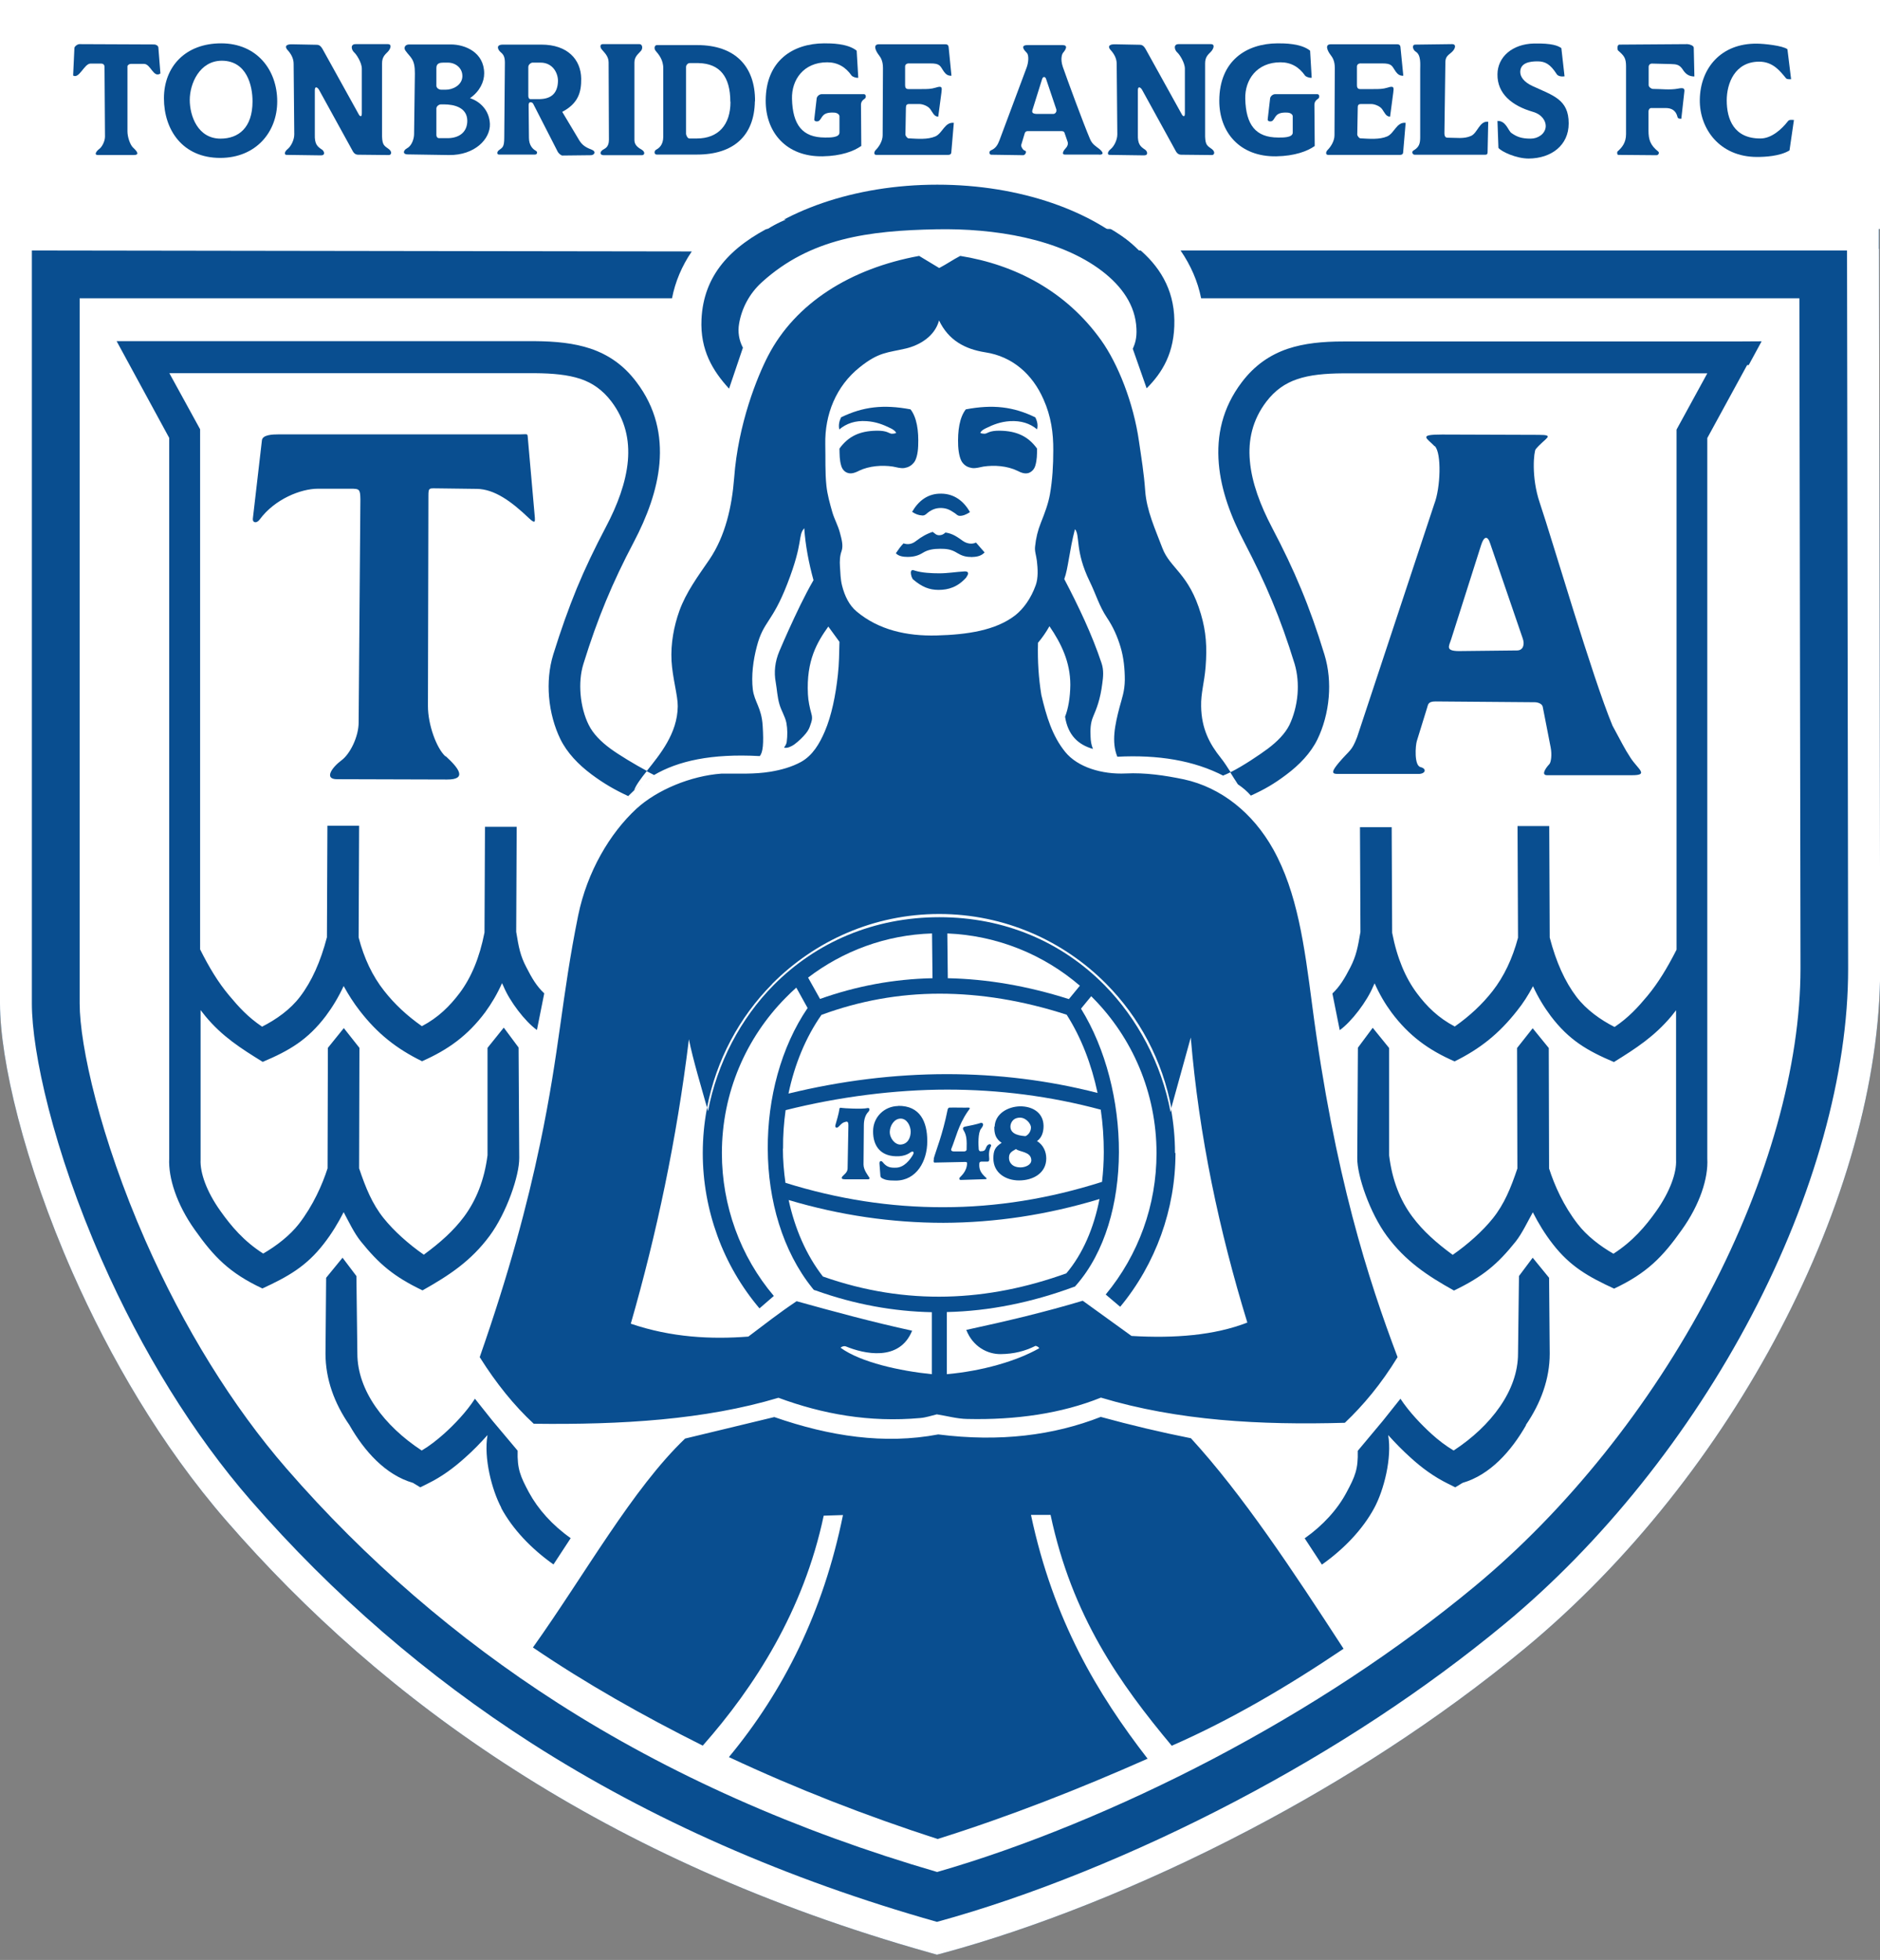 <svg xmlns="http://www.w3.org/2000/svg" width="118" height="123" viewBox="0 0 118 123" fill="none"><rect x="0" y="0" width="118" height="123" fill="#808080" stroke="none"/><g clip-path="url(#clip0_3406_26520)"><path d="M58.78 28.7C66.921 28.7 73.52 24.836 73.52 20.07C73.52 15.304 66.921 11.44 58.78 11.44C50.639 11.44 44.04 15.304 44.04 20.07C44.04 24.836 50.639 28.7 58.78 28.7Z" fill="#094E90"></path><path fill-rule="evenodd" clip-rule="evenodd" d="M1.89 13.72H0V62.98C0 66.54 1.52 72.99 4.55 79.86C6.88 85.14 10.1 90.71 14.22 95.45C19.13 101.1 25.05 106.44 32.31 111.08C39.54 115.71 48.1 119.65 58.31 122.53L58.81 122.67L59.3 122.54C64.74 121.06 71.5 118.47 78.45 114.82C84.29 111.76 90.27 107.95 95.71 103.45C102.27 98.02 107.82 90.93 111.73 83.46C115.71 75.87 118.02 67.86 118.01 60.77L117.94 15.62V13.72H116.07H1.9H1.89Z" fill="#094E90"></path><path d="M118 0H0V14.37H118V0Z" fill="white"></path><path fill-rule="evenodd" clip-rule="evenodd" d="M71.28 15.77C68.65 13.26 64.06 11.59 58.83 11.59C53.6 11.59 49.01 13.26 46.38 15.77H71.28Z" fill="#094E90"></path><path fill-rule="evenodd" clip-rule="evenodd" d="M117.93 15.62V13.72H116.05H68.51C69.54 14.22 70.52 14.82 71.41 15.56C72.74 16.66 73.68 18.11 73.71 20.1C73.74 22.13 72.95 23.39 71.97 24.37C71.68 23.54 71.39 22.71 71.1 21.89C71.24 21.58 71.36 21.22 71.33 20.63C71.27 19.16 70.41 17.96 69.17 17.01C66.5 14.97 62.39 14.32 58.78 14.39C54.54 14.47 50.87 14.94 47.81 17.72C47.02 18.44 46.55 19.37 46.39 20.31C46.3 20.83 46.38 21.35 46.63 21.82C46.34 22.68 46.05 23.54 45.76 24.39C44.74 23.28 43.94 21.97 44.03 20.04C44.16 17.28 45.83 15.48 48.59 14.12C48.83 14 49.07 13.89 49.32 13.78H45.74L1.88 13.72H0V62.98C0 66.54 1.52 72.99 4.55 79.86C6.88 85.14 10.1 90.71 14.22 95.45C19.13 101.1 25.05 106.44 32.31 111.08C39.54 115.71 48.1 119.65 58.31 122.53L58.81 122.67L59.3 122.54C64.74 121.06 71.5 118.47 78.45 114.82C84.29 111.76 90.27 107.95 95.71 103.45C102.27 98.02 107.82 90.93 111.73 83.46C115.71 75.87 118.02 67.86 118.01 60.77L117.94 15.62H117.93ZM31.47 94.63C30.87 93.51 30.35 91.49 30.6 90.06C30.15 90.56 29.71 91.02 29.2 91.47C28.48 92.12 27.72 92.68 26.86 93.1L26.38 93.34L25.92 93.06C24.19 92.56 22.86 91.06 21.93 89.43C20.98 88.06 20.43 86.54 20.43 84.95L20.47 80.19L21.5 78.93L22.37 80.08L22.43 84.95C22.43 86.1 22.85 87.24 23.57 88.28C24.28 89.31 25.28 90.25 26.47 91.03C26.96 90.74 27.43 90.37 27.88 89.97C28.5 89.41 29.26 88.63 29.81 87.78L30.91 89.16L32.49 91.04C32.46 92.19 32.66 92.65 33.2 93.66C33.77 94.71 34.66 95.71 35.82 96.53L34.74 98.18C33.34 97.19 32.17 95.96 31.45 94.62L31.47 94.63ZM73.54 109.55C70.29 105.66 67.29 101.44 65.94 95.07C65.53 95.07 65.12 95.07 64.71 95.07C66.11 101.68 68.88 106.3 72.03 110.37C67.72 112.28 63.34 114 58.85 115.41C54.37 113.96 50 112.26 45.75 110.27C49.19 106.12 51.68 101.15 52.91 95.08C52.51 95.09 52.1 95.11 51.7 95.12C50.44 101.09 47.35 105.88 44.11 109.55C40.35 107.67 36.74 105.63 33.45 103.39C36.72 98.8 39.7 93.43 43 90.28C44.87 89.83 46.74 89.38 48.6 88.93C52.08 90.14 55.52 90.66 58.89 90.02C62.76 90.51 66.13 90.08 69.09 88.92C70.95 89.43 72.84 89.88 74.75 90.26C77.98 93.78 81.16 98.59 84.33 103.47C80.8 105.85 77.22 107.95 73.54 109.56V109.55ZM95.79 89.43C94.86 91.06 93.53 92.56 91.8 93.06L91.34 93.34L90.86 93.1C90.01 92.68 89.24 92.12 88.53 91.47C88.03 91.02 87.59 90.57 87.13 90.06C87.38 91.49 86.86 93.52 86.26 94.63C85.54 95.97 84.37 97.2 82.97 98.19L81.89 96.54C83.05 95.72 83.95 94.72 84.51 93.67C85.06 92.65 85.25 92.19 85.22 91.05L86.8 89.16L87.9 87.78C88.46 88.63 89.22 89.41 89.83 89.97C90.28 90.38 90.75 90.74 91.24 91.03C92.43 90.25 93.43 89.31 94.14 88.28C94.86 87.24 95.28 86.1 95.28 84.95L95.34 80.08L96.2 78.93L97.23 80.19L97.27 84.95C97.27 86.54 96.71 88.06 95.77 89.43H95.79ZM109.66 22.91L107.16 27.49V72.71C107.23 73.94 106.69 75.6 105.56 77.18C104.36 78.88 103.37 79.9 101.31 80.87C99.71 80.13 98.56 79.49 97.46 78.07C96.96 77.43 96.55 76.75 96.21 76.08C95.88 76.67 95.54 77.4 95.13 77.92C94.01 79.32 93.09 80.11 91.26 80.99C89.59 80.06 88.22 79.15 87.05 77.57C85.97 76.11 85.18 73.77 85.19 72.69V72.6L85.23 65.75L86.16 64.5L87.19 65.77V72.51C87.38 74.08 87.89 75.34 88.65 76.36C89.32 77.26 90.17 78.01 91.18 78.75C92.12 78.1 93.06 77.26 93.7 76.46C94.42 75.56 94.83 74.55 95.24 73.33L95.22 65.77L96.2 64.53L97.21 65.77L97.23 73.33C97.56 74.37 98.14 75.68 99.03 76.82C99.59 77.55 100.43 78.2 101.27 78.68C102.48 77.9 103.28 76.96 103.96 76C104.82 74.78 105.24 73.6 105.2 72.79V63.4C105.1 63.53 105 63.65 104.9 63.78C103.83 65.05 102.69 65.79 101.3 66.65C99.62 65.94 98.48 65.27 97.34 63.77C96.92 63.21 96.54 62.59 96.22 61.89C95.93 62.44 95.6 62.96 95.22 63.43C94.09 64.87 92.9 65.82 91.3 66.61C89.67 65.9 88.44 65.01 87.34 63.54C86.94 63 86.58 62.39 86.28 61.71C86.25 61.77 86.22 61.83 86.19 61.9C85.8 62.84 84.84 64.11 84.09 64.65L83.63 62.35C84.1 61.9 84.4 61.4 84.76 60.7C85.12 59.99 85.22 59.48 85.39 58.49L85.36 51.91H87.35L87.38 58.54C87.69 60.14 88.22 61.38 88.94 62.34C89.56 63.17 90.28 63.88 91.31 64.42C92.26 63.75 93.03 63.03 93.68 62.2C94.4 61.28 94.93 60.16 95.28 58.85L95.25 51.84H97.24L97.27 58.84C97.67 60.37 98.22 61.6 98.95 62.56C99.57 63.37 100.45 64 101.34 64.45C102.23 63.85 102.8 63.22 103.41 62.49C104.08 61.68 104.65 60.74 105.23 59.6V27.22V26.96L105.35 26.74L107.16 23.43H84.28C83.18 23.44 82.22 23.52 81.41 23.8C80.67 24.05 80.03 24.49 79.48 25.21C78.6 26.37 78.33 27.64 78.45 28.93C78.57 30.31 79.12 31.73 79.83 33.09C80.55 34.46 81.14 35.69 81.66 36.95C82.19 38.22 82.66 39.54 83.13 41.08C83.4 41.96 83.47 42.88 83.4 43.74C83.32 44.73 83.05 45.66 82.69 46.4C82.27 47.26 81.56 48 80.73 48.62C79.96 49.2 79.35 49.55 78.51 49.93C78.29 49.67 78.01 49.43 77.68 49.21C77.56 49.13 77.44 49.05 77.31 48.98C77.44 49.06 77.56 49.13 77.68 49.21H77.69C77.53 48.98 77.38 48.72 77.22 48.47C77.06 48.55 76.9 48.62 76.77 48.67C76.79 48.68 76.82 48.7 76.84 48.71C74.93 47.71 72.66 47.36 70.13 47.49C69.75 46.56 69.98 45.49 70.27 44.38C70.42 43.82 70.59 43.39 70.6 42.67C70.6 41.98 70.53 41.26 70.33 40.6C70.13 39.93 69.86 39.33 69.47 38.75C68.99 38.03 68.77 37.25 68.4 36.5C67.45 34.56 67.81 33.59 67.47 33.21C67.11 34.59 67.05 35.67 66.8 36.34C67.68 38.02 68.54 39.81 69.14 41.62C69.29 42.06 69.24 42.5 69.19 42.87C69.06 43.91 68.83 44.46 68.61 44.98C68.44 45.38 68.43 45.78 68.45 46.23C68.46 46.5 68.49 46.73 68.6 47C67.68 46.74 67.03 46.14 66.85 44.98C67.05 44.47 67.17 43.78 67.18 42.98C67.18 41.55 66.61 40.38 65.87 39.3C65.65 39.69 65.41 40.03 65.15 40.34C65.12 41.52 65.19 42.54 65.36 43.61C65.68 44.96 66.04 46.18 66.86 47.19C67.64 48.15 69.17 48.61 70.66 48.54C71.88 48.48 73.11 48.66 74.31 48.91C76.65 49.42 78.64 51.02 79.91 53.29C81.43 56.01 81.87 59.32 82.36 63.08C83.76 73.79 85.9 80.35 87.72 85.17C86.68 86.87 85.57 88.19 84.41 89.29C79.13 89.44 73.96 89.17 69.1 87.71C66.62 88.71 63.75 89.12 60.71 89.05C60.07 89.04 59.44 88.86 58.8 88.76C58.47 88.84 58.12 88.96 57.77 88.99C54.56 89.28 51.62 88.74 48.86 87.72C44.26 89.1 39 89.42 33.5 89.35C32.27 88.21 31.14 86.81 30.11 85.17C31.97 79.84 33.09 75.64 33.9 71.78C35.14 65.87 35.24 62.62 36.29 57.45C36.85 54.72 38.27 52.3 39.95 50.75C41.25 49.56 43.37 48.69 45.28 48.55C46.31 48.54 47.34 48.6 48.36 48.43C49.02 48.32 49.68 48.14 50.27 47.82C51.01 47.41 51.44 46.67 51.77 45.9C52.19 44.92 52.45 43.65 52.59 42.35C52.67 41.64 52.67 40.99 52.69 40.28L51.99 39.32C51.29 40.3 50.6 41.45 50.71 43.57C50.73 43.99 50.82 44.4 50.93 44.8C51.02 45.11 50.93 45.3 50.87 45.48C50.81 45.67 50.75 45.82 50.58 46.03C50.41 46.24 50.12 46.53 49.84 46.73C49.66 46.85 49.42 46.97 49.21 46.92C49.29 46.8 49.37 46.68 49.38 46.55C49.43 46.16 49.43 45.76 49.36 45.37C49.28 44.96 49.03 44.59 48.92 44.19C48.79 43.74 48.77 43.28 48.69 42.82C48.57 42.18 48.64 41.52 48.92 40.86C49.11 40.43 49.29 39.99 49.49 39.56C49.97 38.51 50.47 37.43 51.06 36.41C50.77 35.36 50.55 34.22 50.48 33.15C50.06 33.62 50.45 33.98 49.42 36.63C48.46 39.11 47.92 38.96 47.5 40.58C47.27 41.45 47.15 42.42 47.25 43.26C47.35 44.06 47.8 44.4 47.87 45.55C47.94 46.67 47.89 47.2 47.69 47.45C44.64 47.28 42.55 47.76 41.05 48.64C41.04 48.64 41.03 48.65 41.02 48.66C40.81 48.78 40.62 48.91 40.43 49.05C40.61 48.91 40.81 48.78 41.02 48.66C41.03 48.66 41.04 48.65 41.05 48.64C41.05 48.64 41.05 48.64 41.06 48.64C40.92 48.57 40.76 48.49 40.59 48.4C40.23 48.85 39.93 49.25 39.8 49.59C39.95 49.45 40.12 49.31 40.29 49.17C39.95 49.45 39.65 49.74 39.43 49.96C38.59 49.57 37.91 49.18 37.13 48.6C36.3 47.98 35.59 47.24 35.17 46.38C34.81 45.64 34.54 44.71 34.46 43.72C34.39 42.85 34.46 41.93 34.73 41.06C35.21 39.52 35.68 38.2 36.2 36.93C36.72 35.67 37.31 34.44 38.03 33.07C38.75 31.71 39.29 30.28 39.41 28.91C39.52 27.62 39.25 26.35 38.37 25.19C37.82 24.47 37.18 24.03 36.44 23.78C35.63 23.51 34.67 23.43 33.58 23.42H10.63L12.44 26.72L12.56 26.94V59.58C13.13 60.72 13.7 61.66 14.38 62.47C14.99 63.2 15.56 63.83 16.45 64.43C17.34 63.98 18.23 63.35 18.84 62.54C19.57 61.58 20.12 60.35 20.52 58.82L20.55 51.82H22.54L22.51 58.83C22.85 60.15 23.39 61.27 24.11 62.18C24.76 63.01 25.53 63.73 26.48 64.4C27.51 63.86 28.23 63.14 28.85 62.32C29.57 61.36 30.1 60.11 30.41 58.52L30.44 51.89H32.43L32.4 58.48C32.56 59.47 32.66 59.98 33.03 60.69C33.39 61.4 33.69 61.9 34.16 62.34L33.7 64.64C32.95 64.1 31.99 62.84 31.6 61.89C31.57 61.83 31.54 61.77 31.51 61.7C31.21 62.38 30.85 62.98 30.45 63.53C29.35 65 28.12 65.88 26.49 66.6C24.88 65.81 23.69 64.87 22.57 63.42C22.2 62.94 21.87 62.43 21.57 61.88C21.25 62.57 20.87 63.2 20.45 63.76C19.31 65.26 18.17 65.93 16.49 66.64C15.1 65.78 13.95 65.05 12.89 63.77C12.79 63.65 12.69 63.52 12.59 63.39V72.78C12.55 73.59 12.96 74.77 13.83 75.99C14.51 76.95 15.3 77.89 16.52 78.67C17.35 78.19 18.19 77.54 18.76 76.81C19.65 75.66 20.23 74.35 20.56 73.32L20.58 65.76L21.58 64.52L22.56 65.76L22.54 73.32C22.95 74.54 23.36 75.55 24.08 76.45C24.72 77.25 25.66 78.09 26.6 78.74C27.61 78 28.46 77.25 29.13 76.35C29.89 75.32 30.4 74.06 30.6 72.5V65.76L31.62 64.49L32.55 65.74L32.59 72.59V72.68C32.6 73.76 31.81 76.1 30.73 77.56C29.56 79.14 28.19 80.04 26.52 80.98C24.7 80.11 23.78 79.31 22.65 77.91C22.23 77.39 21.89 76.67 21.57 76.07C21.23 76.74 20.82 77.42 20.32 78.06C19.22 79.48 18.07 80.12 16.47 80.86C14.4 79.89 13.42 78.87 12.22 77.17C11.09 75.58 10.56 73.92 10.62 72.7V27.48L8.13 22.9L7.32 21.41H33.57C34.87 21.42 36.02 21.53 37.07 21.88C38.18 22.26 39.14 22.9 39.95 23.98C41.17 25.59 41.54 27.33 41.39 29.09C41.24 30.77 40.61 32.44 39.78 34.02C39.1 35.31 38.54 36.49 38.03 37.72C37.52 38.95 37.07 40.21 36.62 41.66C36.43 42.27 36.39 42.93 36.44 43.56C36.5 44.29 36.69 44.97 36.95 45.49C37.22 46.04 37.71 46.54 38.31 46.98C38.84 47.37 39.85 47.98 40.6 48.38C41.41 47.36 42.52 46.04 42.54 44.33C42.55 43.67 42.21 42.55 42.15 41.48C42.09 40.39 42.3 39.29 42.64 38.34C43.06 37.17 43.81 36.16 44.53 35.11C45.53 33.63 45.94 31.79 46.08 29.99C46.33 26.6 47.53 23.64 48.21 22.33C49.92 19.03 53.37 16.85 57.69 16.06C58.13 16.32 58.51 16.56 58.95 16.82C59.43 16.57 59.79 16.31 60.27 16.06C63.7 16.61 66.91 18.26 69.12 21.36C70.16 22.82 71.14 25.25 71.49 27.7C71.64 28.74 71.8 29.68 71.88 30.81C71.97 32.05 72.51 33.21 72.96 34.4C73.44 35.67 74.63 35.99 75.38 38.55C75.7 39.64 75.77 40.59 75.67 41.86C75.59 42.85 75.37 43.5 75.39 44.32C75.41 45.74 75.93 46.7 76.63 47.57C76.84 47.83 77.04 48.15 77.24 48.46C78.02 48.07 79.03 47.39 79.57 46.99C80.17 46.54 80.66 46.04 80.93 45.5C81.18 44.98 81.38 44.3 81.44 43.57C81.49 42.94 81.44 42.28 81.26 41.67C80.81 40.21 80.36 38.95 79.85 37.73C79.34 36.5 78.77 35.32 78.1 34.03C77.27 32.45 76.64 30.78 76.5 29.1C76.35 27.34 76.72 25.6 77.94 23.99C78.75 22.92 79.71 22.27 80.82 21.89C81.87 21.54 83.02 21.43 84.32 21.43H108.88L110.57 21.42L109.76 22.91H109.75H109.66ZM90.04 28C89.55 27.49 88.99 27.27 90.51 27.27L96.57 27.29C97.66 27.29 96.97 27.49 96.39 28.19C96.28 28.32 96.09 29.93 96.65 31.57C97.44 33.91 99.95 42.52 101.21 45.54C101.78 46.58 101.93 46.93 102.35 47.57C102.81 48.27 103.51 48.65 102.45 48.65H97.1C96.75 48.65 96.95 48.27 97.25 47.95C97.35 47.84 97.42 47.38 97.33 46.91L96.83 44.35C96.79 44.16 96.52 44.07 96.33 44.07L90.1 44.02C89.61 44.02 89.64 44.23 89.57 44.43L88.93 46.5C88.84 46.78 88.75 48.04 89.16 48.14C89.56 48.24 89.48 48.55 89.07 48.57H83.91C83.52 48.56 83.66 48.32 84.02 47.88C84.73 47.04 84.83 47.17 85.18 46.26L90.02 31.64C90.42 30.62 90.49 28.44 90.06 28H90.04ZM27.98 47.46C28.81 48.22 29.33 48.92 28.07 48.92L21.15 48.9C20.33 48.9 20.81 48.18 21.44 47.71C21.97 47.32 22.52 46.22 22.51 45.32L22.62 31.34C22.61 30.69 22.56 30.67 21.99 30.67H19.96C18.87 30.67 17.24 31.33 16.31 32.59C16.09 32.89 15.84 32.79 15.87 32.55L16.44 27.63C16.48 27.28 17.12 27.26 17.48 27.26H32.42C33.16 27.27 33.1 27.16 33.13 27.49L33.57 32.48C33.57 32.67 33.64 32.94 33.19 32.51C32.11 31.48 31.04 30.69 29.92 30.68L27.57 30.65C26.94 30.65 26.89 30.57 26.89 31.11L26.86 44.31C26.86 45.47 27.39 46.94 27.95 47.46H27.98Z" fill="white"></path><path fill-rule="evenodd" clip-rule="evenodd" d="M64.1 73.26C64.35 73.25 64.75 73.11 64.73 72.79C64.7 72.26 63.98 72.3 63.77 72.11C63.44 72.29 63.33 72.39 63.33 72.67C63.33 72.97 63.56 73.28 64.1 73.26Z" fill="white"></path><path fill-rule="evenodd" clip-rule="evenodd" d="M39.59 83.07C42.14 83.94 44.65 84.06 46.97 83.88C47.98 83.12 48.88 82.41 50 81.66C52.41 82.33 54.85 82.99 57.25 83.51C56.45 85.49 54.19 84.95 53.1 84.5C52.98 84.45 52.82 84.51 52.76 84.58C54.02 85.5 56.5 86.04 58.49 86.24V82.35C56.1 82.3 53.67 81.87 51.21 80.99L51.08 80.95L50.99 80.84C49.12 78.52 48.2 75.32 48.19 72.1C48.17 68.93 49.02 65.71 50.69 63.26L49.98 61.98C49.75 62.18 49.53 62.4 49.31 62.62C46.84 65.12 45.31 68.56 45.31 72.37C45.31 74.01 45.6 75.63 46.15 77.15C46.7 78.67 47.52 80.09 48.57 81.33L47.67 82.11C46.52 80.75 45.63 79.21 45.03 77.56C44.43 75.91 44.11 74.16 44.11 72.37C44.11 71.41 44.2 70.47 44.37 69.57C44.37 69.55 44.37 69.54 44.38 69.52C44.06 68.37 43.49 66.49 43.24 65.22C42.47 71.52 41.21 77.45 39.59 83.08V83.07Z" fill="white"></path><path fill-rule="evenodd" clip-rule="evenodd" d="M56.51 71.83C57 71.81 57.16 71.37 57.16 71.02C57.16 70.67 56.93 70.19 56.52 70.2C56.11 70.21 55.87 70.65 55.85 70.99C55.82 71.42 56.17 71.84 56.52 71.83H56.51Z" fill="white"></path><path fill-rule="evenodd" clip-rule="evenodd" d="M73.78 72.37C73.78 74.13 73.47 75.86 72.88 77.5C72.29 79.13 71.43 80.66 70.31 82.01L69.4 81.24C70.43 80 71.23 78.59 71.77 77.09C72.31 75.59 72.59 74 72.59 72.37C72.59 68.56 71.06 65.11 68.59 62.62C68.56 62.59 68.53 62.56 68.49 62.52L67.85 63.3C69.41 65.82 70.24 69.13 70.23 72.31C70.22 75.5 69.36 78.58 67.55 80.65L67.47 80.74L67.35 80.78C64.76 81.73 62.12 82.28 59.43 82.34V86.24C61.65 86.04 63.81 85.42 65.23 84.61C65.18 84.52 65.09 84.49 65 84.46C64.32 84.8 63.63 84.97 62.81 84.98C61.99 84.99 61.06 84.52 60.65 83.46C63.2 82.91 65.63 82.33 67.96 81.63L71.02 83.84C73.75 84 76.23 83.8 78.29 83C76.53 77.26 75.26 71.33 74.74 65.11L73.5 69.59C73.5 69.59 73.5 69.59 73.5 69.6C73.66 70.49 73.75 71.41 73.75 72.35L73.78 72.37Z" fill="white"></path><path fill-rule="evenodd" clip-rule="evenodd" d="M49.14 72.09C49.14 72.81 49.2 73.52 49.3 74.23C52.6 75.26 55.91 75.77 59.22 75.76C62.53 75.76 65.84 75.23 69.17 74.17C69.24 73.56 69.28 72.93 69.28 72.3C69.28 71.41 69.22 70.52 69.09 69.64C65.93 68.79 62.7 68.38 59.45 68.38C56.2 68.38 52.64 68.83 49.31 69.67C49.2 70.47 49.14 71.27 49.15 72.08L49.14 72.09ZM62.43 70.71C62.46 69.88 63.27 69.45 64.01 69.43C64.8 69.42 65.49 69.82 65.5 70.66C65.5 71.03 65.4 71.39 65.09 71.61C65.48 71.85 65.67 72.27 65.67 72.7C65.67 73.61 64.86 74.08 63.96 74.08C63.13 74.08 62.35 73.61 62.35 72.7C62.35 72.2 62.46 71.98 62.87 71.72C62.5 71.47 62.4 71.16 62.41 70.71H62.43ZM58.6 72.73C58.75 72.18 59.16 71.23 59.48 69.63C59.5 69.55 59.55 69.51 59.59 69.51C59.93 69.5 60.56 69.52 60.78 69.51C60.96 69.51 60.83 69.62 60.73 69.77C60.15 70.62 59.98 71.45 59.71 72.1C59.67 72.2 59.75 72.26 59.86 72.26H60.52C60.58 72.26 60.66 72.22 60.67 72.16C60.69 71.55 60.67 71.25 60.49 70.95C60.46 70.9 60.36 70.74 60.59 70.7C60.81 70.66 61.34 70.55 61.56 70.47C61.63 70.45 61.84 70.51 61.58 70.83C61.37 71.09 61.41 71.88 61.43 72.12C61.43 72.17 61.47 72.24 61.52 72.25C61.76 72.25 61.79 72.21 61.85 72.12C61.89 72.06 61.91 71.89 62.06 71.82C62.18 71.77 62.23 71.87 62.2 71.93C62.07 72.19 62.06 72.39 62.09 72.73C62.09 72.84 62.07 72.9 61.98 72.9H61.59C61.59 72.9 61.48 72.9 61.47 73C61.44 73.35 61.52 73.59 61.91 73.93C61.93 73.94 61.93 74 61.88 74L60.31 74.05C60.17 74.05 60.22 73.92 60.23 73.91C60.3 73.82 60.69 73.53 60.7 72.99C60.7 72.95 60.67 72.92 60.58 72.92L58.66 72.96C58.6 72.96 58.58 72.89 58.62 72.72L58.6 72.73ZM56.37 69.4C57.76 69.38 58.2 70.42 58.2 71.59V71.64C58.2 72.85 57.54 74.09 56.22 74.09C55.71 74.09 55.54 74.04 55.36 73.94C55.32 73.92 55.27 73.87 55.26 73.8L55.2 73.02C55.19 72.85 55.32 72.82 55.41 72.94C55.67 73.27 55.92 73.29 56.25 73.28C56.76 73.26 57.12 72.78 57.29 72.49C57.41 72.29 57.31 72.2 57.13 72.33C56.92 72.48 56.7 72.54 56.45 72.56C55.31 72.63 54.79 71.95 54.8 70.99C54.8 70.11 55.5 69.42 56.38 69.41L56.37 69.4ZM52.44 70.59C52.5 70.37 52.65 69.89 52.69 69.58C52.69 69.53 52.74 69.5 52.84 69.53C52.95 69.55 54.1 69.62 54.45 69.54C54.61 69.51 54.6 69.68 54.49 69.79C54.35 69.93 54.22 70.21 54.22 70.62L54.2 73.08C54.2 73.42 54.47 73.75 54.57 73.91C54.6 73.96 54.57 74.01 54.47 74.01H53.05C52.86 74.01 52.76 73.96 52.89 73.81C52.98 73.71 53.19 73.58 53.2 73.34L53.25 70.64C53.25 70.36 53.18 70.36 52.98 70.43C52.79 70.51 52.73 70.63 52.61 70.73C52.5 70.82 52.39 70.76 52.44 70.59Z" fill="white"></path><path fill-rule="evenodd" clip-rule="evenodd" d="M69 75.25C65.73 76.24 62.47 76.73 59.22 76.74C55.97 76.74 52.73 76.27 49.5 75.31C49.89 77.1 50.6 78.76 51.65 80.11C54.29 81.04 56.88 81.43 59.42 81.37C61.96 81.31 64.46 80.8 66.93 79.91C67.97 78.68 68.66 77.05 69.01 75.25H69Z" fill="white"></path><path fill-rule="evenodd" clip-rule="evenodd" d="M59.44 67.41C62.61 67.41 65.78 67.79 68.89 68.59C68.51 66.8 67.86 65.1 66.95 63.68C64.2 62.79 61.54 62.36 58.98 62.36C56.42 62.36 53.95 62.81 51.56 63.69C50.57 65.1 49.87 66.81 49.49 68.63C52.77 67.83 56.11 67.41 59.44 67.41Z" fill="white"></path><path fill-rule="evenodd" clip-rule="evenodd" d="M48.46 61.76C46.41 63.83 44.96 66.51 44.38 69.5C44.4 69.58 44.42 69.66 44.44 69.73C45.01 66.72 46.49 63.91 48.55 61.83C51.23 59.12 54.86 57.56 58.96 57.56C63.06 57.56 66.64 59.11 69.32 61.82C71.39 63.92 72.91 66.76 73.47 69.79L73.53 69.58C72.97 66.55 71.51 63.84 69.44 61.75C66.76 59.04 63.05 57.36 58.95 57.36C54.85 57.36 51.15 59.04 48.46 61.75V61.76Z" fill="white"></path><path fill-rule="evenodd" clip-rule="evenodd" d="M58.5 58.58C55.58 58.67 52.9 59.69 50.72 61.35L51.47 62.69C53.75 61.88 56.1 61.44 58.53 61.39L58.5 58.58Z" fill="white"></path><path fill-rule="evenodd" clip-rule="evenodd" d="M64.37 71.3C64.52 71.23 64.71 71.04 64.71 70.75C64.71 70.55 64.43 70.15 64.03 70.14C63.53 70.14 63.42 70.53 63.42 70.7C63.42 71.23 64.1 71.28 64.37 71.3Z" fill="white"></path><path fill-rule="evenodd" clip-rule="evenodd" d="M67.78 61.86C65.52 59.92 62.63 58.71 59.46 58.58L59.49 61.39C61.95 61.44 64.48 61.87 67.09 62.7L67.78 61.86Z" fill="white"></path><path fill-rule="evenodd" clip-rule="evenodd" d="M61.84 22.11C60.56 21.91 59.53 21.35 58.94 20.11C58.67 21.12 57.7 21.67 56.86 21.87C55.71 22.14 55.17 22.08 53.97 23.04C52.47 24.23 51.76 26.02 51.8 27.89C51.82 28.76 51.78 29.62 51.87 30.48C51.93 31.05 52.09 31.61 52.25 32.17C52.38 32.6 52.6 32.98 52.72 33.44C52.83 33.85 52.94 34.25 52.82 34.59C52.71 34.89 52.7 35.24 52.72 35.54C52.75 35.96 52.75 36.34 52.85 36.74C53.02 37.42 53.31 37.99 53.76 38.37C55.14 39.53 56.91 39.93 58.79 39.88C60.68 39.83 62.51 39.57 63.74 38.6C64.24 38.2 64.71 37.56 65.01 36.72C65.17 36.28 65.14 35.69 65.08 35.19C65.03 34.81 64.93 34.59 64.97 34.28C65.02 33.78 65.14 33.28 65.33 32.81C65.56 32.23 65.79 31.64 65.9 31.02C66.06 30.11 66.11 29.19 66.11 28.27C66.12 27.18 65.97 26.12 65.5 25.07C64.81 23.49 63.55 22.37 61.84 22.11ZM59.09 30.98C59.91 30.99 60.51 31.47 60.88 32.14C60.65 32.29 60.42 32.39 60.2 32.37C60.1 32.36 60.03 32.27 59.94 32.21C59.65 32.02 59.46 31.89 59.06 31.88C58.71 31.88 58.51 31.99 58.32 32.11C58.18 32.2 58.07 32.37 57.89 32.35C57.66 32.34 57.45 32.26 57.25 32.12C57.65 31.43 58.24 30.96 59.09 30.98ZM53.91 29.55C53.7 29.65 53.45 29.76 53.21 29.68C52.99 29.61 52.86 29.43 52.8 29.23C52.69 28.86 52.7 28.54 52.69 28.15C53.26 27.36 53.99 27.05 54.99 27.03C55.71 27.01 55.8 27.22 55.98 27.22C56.07 27.22 56.16 27.21 56.25 27.17C56.19 27.03 56.03 26.94 55.89 26.87C55.42 26.64 54.98 26.47 54.39 26.43C53.68 26.38 53.12 26.58 52.68 26.95C52.62 26.7 52.67 26.44 52.79 26.19C54.17 25.52 55.45 25.37 57.15 25.69C57.54 26.19 57.67 27.02 57.63 27.98C57.61 28.53 57.49 28.88 57.36 29.03C57.19 29.24 57 29.33 56.77 29.37C56.53 29.41 56.28 29.32 56.04 29.28C55.38 29.18 54.56 29.23 53.9 29.55H53.91ZM60.74 36.08C60.71 36.14 60.68 36.19 60.64 36.25C60.11 36.84 59.53 37.02 58.91 37.02C58.32 37.02 57.87 36.83 57.33 36.38C57.22 36.29 57.17 36.05 57.17 35.93C57.18 35.72 57.33 35.78 57.42 35.81C57.86 35.95 58.47 35.98 58.96 35.98C59.48 35.98 60.01 35.89 60.53 35.86C60.72 35.85 60.81 35.92 60.74 36.08ZM60.94 34.95C60.6 34.96 60.34 34.86 60.09 34.71C59.7 34.46 59.38 34.44 59.02 34.44C58.61 34.44 58.24 34.49 57.91 34.7C57.62 34.88 57.32 34.95 56.97 34.95C56.7 34.95 56.4 34.91 56.23 34.72C56.37 34.51 56.54 34.27 56.71 34.1C56.97 34.19 57.24 34.16 57.51 33.94C57.82 33.7 58.18 33.49 58.54 33.38C58.68 33.47 58.75 33.59 58.95 33.59C59.09 33.59 59.22 33.54 59.34 33.42C59.79 33.48 60.09 33.7 60.44 33.95C60.72 34.14 61.03 34.16 61.26 34.05L61.8 34.67C61.56 34.92 61.27 34.95 60.93 34.96L60.94 34.95ZM65.1 26.95C64.66 26.58 64.1 26.39 63.39 26.43C62.8 26.47 62.36 26.64 61.89 26.87C61.75 26.94 61.59 27.02 61.53 27.17C61.62 27.21 61.71 27.22 61.8 27.22C61.97 27.22 62.07 27.01 62.79 27.03C63.79 27.05 64.53 27.37 65.09 28.15C65.09 28.54 65.09 28.86 64.98 29.23C64.92 29.43 64.78 29.6 64.57 29.68C64.33 29.76 64.08 29.66 63.87 29.55C63.21 29.23 62.4 29.18 61.73 29.28C61.49 29.32 61.24 29.41 61 29.37C60.77 29.33 60.58 29.25 60.41 29.03C60.29 28.88 60.17 28.53 60.14 27.98C60.1 27.02 60.23 26.19 60.62 25.69C62.32 25.37 63.6 25.52 64.98 26.19C65.11 26.44 65.16 26.7 65.09 26.95H65.1Z" fill="white"></path><path fill-rule="evenodd" clip-rule="evenodd" d="M91.56 40.86L95.22 40.82C95.6 40.82 95.71 40.45 95.58 40.08L93.53 34.1C93.37 33.6 93.14 33.64 92.96 34.22L91.08 40.13C90.94 40.56 90.71 40.85 91.56 40.86Z" fill="white"></path><path fill-rule="evenodd" clip-rule="evenodd" d="M115.93 15.72H74.31C74.26 15.72 74.18 15.72 74.1 15.72C74.74 16.65 75.18 17.66 75.39 18.72H112.94L113.01 60.77C113.01 66.87 110.99 74.1 107.3 81.13C103.58 88.23 98.33 94.79 92.52 99.59C87.71 103.57 82.19 107.2 76.12 110.39C70.32 113.43 64.22 115.93 58.82 117.48C50 114.91 41.99 111.35 35 106.87C28.67 102.81 22.94 97.87 17.99 92.17C14.6 88.27 11.53 83.31 9.12 77.84C6.29 71.4 5 65.62 5 62.97V18.72H42.18C42.38 17.68 42.8 16.69 43.42 15.78H43.41L2 15.72V62.98C2 66.03 3.35 72.19 6.38 79.06C8.91 84.81 12.14 90.02 15.73 94.15C20.87 100.06 26.81 105.2 33.38 109.41C40.83 114.18 49.39 117.95 58.81 120.61C64.6 119.03 71.24 116.35 77.51 113.06C83.77 109.78 89.46 106.03 94.43 101.92C100.54 96.87 106.05 89.98 109.95 82.54C113.86 75.09 116.01 67.36 116 60.78L115.93 15.73V15.72Z" fill="#094E90"></path><path fill-rule="evenodd" clip-rule="evenodd" d="M46.07 15.72C48.63 13.17 53.36 11.45 58.78 11.45C64.2 11.45 68.93 13.17 71.49 15.72H74.09C71.51 11.99 65.71 9.45 58.78 9.45C51.85 9.45 46.05 11.99 43.47 15.72H46.07Z" fill="white"></path><path fill-rule="evenodd" clip-rule="evenodd" d="M112.6 7.52L112.32 9.44C111.71 9.81 110.76 9.85 110.28 9.85C107.93 9.85 106.66 8.07 106.69 6.25C106.72 4.29 108.01 2.71 110.28 2.74C110.69 2.74 111.89 2.86 112.19 3.09L112.42 4.97C112.32 4.97 112.17 4.99 112.1 4.91C111.75 4.49 111.3 3.87 110.42 3.87C108.89 3.87 108.38 5.23 108.38 6.3C108.38 7.48 108.83 8.7 110.5 8.69C111.19 8.69 111.83 8.11 112.21 7.62C112.3 7.5 112.4 7.52 112.59 7.53L112.6 7.52Z" fill="#094E90"></path><path fill-rule="evenodd" clip-rule="evenodd" d="M106.36 4.8C105.98 4.8 105.78 4.62 105.61 4.35C105.41 4.05 105.21 4.03 104.89 4.02L103.69 3.99C103.57 3.99 103.48 4.07 103.48 4.2V5.33C103.47 5.47 103.67 5.58 103.73 5.58C104.27 5.58 104.81 5.66 105.33 5.56C105.64 5.5 105.75 5.53 105.72 5.75L105.53 7.45C105.39 7.46 105.31 7.43 105.29 7.34C105.19 6.93 104.92 6.78 104.55 6.78H103.65C103.55 6.77 103.47 6.88 103.47 6.98V8.2C103.47 8.76 103.58 9.11 104.08 9.51C104.17 9.58 104.1 9.74 103.97 9.74L101.58 9.72C101.48 9.72 101.5 9.53 101.52 9.51C101.82 9.25 102.06 8.94 102.06 8.42V4.15C102.06 3.64 101.93 3.49 101.56 3.17C101.52 3.14 101.47 2.79 101.66 2.8L105.91 2.77C106.03 2.77 106.31 2.86 106.31 2.99L106.35 4.8H106.36Z" fill="#094E90"></path><path fill-rule="evenodd" clip-rule="evenodd" d="M98.46 7.75C98.46 9.12 97.37 9.94 95.95 9.95C95.17 9.95 94.24 9.52 94.05 9.28L93.99 7.59C94.53 7.57 94.66 8.21 94.87 8.35C95.21 8.59 95.51 8.7 96.07 8.7C96.31 8.7 96.52 8.63 96.7 8.5C96.9 8.36 97.02 8.13 97.02 7.91C97.02 7.6 96.8 7.19 96.22 7.02C94.9 6.64 93.97 5.88 93.99 4.66C94 3.58 94.91 2.76 96.29 2.73C97.42 2.71 97.79 2.87 98 3.02L98.2 4.79C98.03 4.82 97.78 4.79 97.7 4.64C97.31 4.04 97 3.85 96.5 3.85C96.04 3.85 95.42 3.93 95.42 4.52C95.42 4.82 95.65 5.15 96.19 5.4C97.49 6 98.46 6.24 98.46 7.74V7.75Z" fill="#094E90"></path><path fill-rule="evenodd" clip-rule="evenodd" d="M93.41 7.64L93.37 9.55C93.37 9.67 93.33 9.71 93.22 9.71H88.79C88.65 9.71 88.59 9.52 88.71 9.45C89.07 9.24 89.14 9.02 89.14 8.61V4.38C89.14 4.03 89.2 3.46 88.87 3.25C88.66 3.12 88.61 2.81 88.82 2.8L91.14 2.77C91.45 2.77 91.33 3.1 91.1 3.29C90.87 3.48 90.72 3.57 90.72 3.92L90.66 8.35C90.66 8.44 90.67 8.64 90.84 8.64C91.42 8.64 91.88 8.73 92.33 8.53C92.74 8.35 92.86 7.58 93.4 7.64H93.41Z" fill="#094E90"></path><path fill-rule="evenodd" clip-rule="evenodd" d="M88.23 7.68L88.07 9.56C88.07 9.65 88.01 9.72 87.87 9.72H83.36C83.19 9.72 83.21 9.53 83.33 9.41C83.53 9.21 83.76 8.85 83.76 8.49L83.78 4.27C83.78 3.82 83.64 3.61 83.51 3.44C83.34 3.22 83.13 2.8 83.5 2.78H87.72C87.82 2.78 87.89 2.84 87.9 2.94L88.08 4.75C87.63 4.79 87.53 4.26 87.32 4.1C87.2 4.01 87.05 3.98 86.75 3.98H85.48C85.37 3.97 85.17 3.98 85.17 4.18V5.35C85.17 5.48 85.21 5.59 85.37 5.59H86.21C86.55 5.59 86.8 5.59 87.09 5.5C87.51 5.36 87.49 5.5 87.45 5.81L87.25 7.32C86.99 7.32 86.91 7.07 86.75 6.85C86.6 6.64 86.25 6.53 86.08 6.53H85.41C85.22 6.53 85.22 6.66 85.22 6.78L85.19 8.44C85.19 8.54 85.32 8.68 85.38 8.68C85.95 8.71 86.58 8.77 87.07 8.56C87.52 8.36 87.66 7.64 88.23 7.71V7.68Z" fill="#094E90"></path><path fill-rule="evenodd" clip-rule="evenodd" d="M82.51 9.17C82.06 9.49 81.26 9.79 80.11 9.81C77.8 9.85 76.52 8.28 76.53 6.31C76.54 3.81 78.23 2.73 80.19 2.72C80.61 2.72 81.66 2.72 82.23 3.18L82.33 4.88C82.19 4.9 81.97 4.82 81.91 4.74C81.53 4.2 81.03 3.91 80.37 3.91C78.88 3.91 78.13 5.01 78.16 6.2C78.2 7.83 78.81 8.63 80.22 8.63C80.46 8.63 81.14 8.66 81.14 8.32V7.3C81.14 7.17 80.97 7.08 80.85 7.07C80.03 7.01 80.08 7.39 79.88 7.57C79.78 7.66 79.53 7.63 79.57 7.47L79.72 6.17C79.74 6.04 79.89 5.91 80.03 5.91H82.69C82.82 5.91 82.84 6.12 82.74 6.19C82.59 6.29 82.5 6.4 82.5 6.58L82.52 9.17H82.51Z" fill="#094E90"></path><path fill-rule="evenodd" clip-rule="evenodd" d="M76.06 9.73L74.13 9.71C74.01 9.71 73.9 9.65 73.82 9.52L71.68 5.63C71.59 5.48 71.42 5.38 71.42 5.66V8.44C71.4 9.05 71.58 9.2 71.87 9.39C72.01 9.48 72.1 9.75 71.81 9.75L69.65 9.72C69.48 9.72 69.51 9.52 69.71 9.36C69.93 9.18 70.13 8.78 70.13 8.43L70.09 4C70.09 3.65 69.91 3.36 69.71 3.14C69.54 2.96 69.56 2.77 69.98 2.78L71.55 2.81C71.77 2.81 71.87 3.01 71.99 3.23L74.19 7.2C74.22 7.26 74.37 7.41 74.37 7.12V4.31C74.37 3.93 74.03 3.41 73.9 3.3C73.7 3.12 73.64 2.76 73.99 2.77H76C76.3 2.77 76.15 3.1 76 3.25C75.81 3.44 75.64 3.59 75.64 3.98V8.57C75.66 9.13 75.79 9.15 76.07 9.36C76.29 9.53 76.22 9.73 76.07 9.73H76.06Z" fill="#094E90"></path><path fill-rule="evenodd" clip-rule="evenodd" d="M68.99 9.7H66.83C66.58 9.69 66.8 9.39 66.9 9.29C66.99 9.2 67.06 9.04 67.01 8.9L66.81 8.32C66.79 8.26 66.71 8.23 66.65 8.23H64.49C64.38 8.23 64.33 8.32 64.32 8.36L64.1 9.09C64.07 9.18 64.2 9.43 64.34 9.46C64.47 9.49 64.36 9.73 64.23 9.74L62.22 9.71C62.09 9.71 62.04 9.5 62.21 9.43C62.49 9.31 62.62 9.1 62.73 8.81L64.43 4.26C64.56 3.93 64.59 3.46 64.45 3.32C64.29 3.16 64 2.83 64.5 2.83H66.69C67.05 2.83 66.91 3.1 66.71 3.33C66.68 3.37 66.53 3.67 66.71 4.2C66.97 4.95 68 7.75 68.41 8.71C68.55 9.06 68.79 9.18 68.99 9.34C69.2 9.51 69.34 9.71 68.99 9.71V9.7ZM66.31 6.89L65.66 4.96C65.61 4.8 65.47 4.78 65.41 4.96L64.8 6.91C64.76 7.05 64.8 7.14 65.07 7.15H66.1C66.23 7.16 66.34 7.01 66.3 6.89H66.31Z" fill="#094E90"></path><path fill-rule="evenodd" clip-rule="evenodd" d="M47.38 6.35C47.35 8.54 46.02 9.7 43.75 9.7H41.22C41.05 9.7 41.04 9.47 41.19 9.39C41.36 9.3 41.63 9.1 41.63 8.58V4.3C41.64 3.75 41.33 3.4 41.16 3.2C41.02 3.04 41.09 2.82 41.24 2.83H43.77C46.1 2.83 47.41 4.13 47.39 6.36L47.38 6.35ZM45.84 6.39C45.84 4.8 45.17 3.99 43.85 3.96H43.3C43.18 3.95 43.06 4.08 43.06 4.2V8.38C43.06 8.5 43.16 8.69 43.27 8.69H43.74C45.08 8.69 45.85 7.84 45.85 6.39H45.84Z" fill="#094E90"></path><path fill-rule="evenodd" clip-rule="evenodd" d="M40.27 9.74H37.9C37.64 9.74 37.63 9.54 37.84 9.4C37.96 9.32 38.22 9.25 38.22 8.77L38.2 3.91C38.2 3.51 37.9 3.27 37.76 3.09C37.65 2.95 37.66 2.77 37.83 2.77H40.14C40.32 2.77 40.36 3.03 40.24 3.18C40.09 3.37 39.82 3.53 39.82 3.92V8.8C39.82 9.14 40.12 9.3 40.3 9.41C40.49 9.53 40.48 9.74 40.28 9.74H40.27Z" fill="#094E90"></path><path fill-rule="evenodd" clip-rule="evenodd" d="M37.09 9.74L35.3 9.76C35.21 9.76 35.06 9.62 35.01 9.53L33.47 6.52C33.42 6.42 33.34 6.42 33.28 6.42C33.23 6.42 33.18 6.47 33.18 6.59L33.2 8.65C33.2 9.12 33.44 9.36 33.63 9.46C33.77 9.54 33.71 9.7 33.58 9.7H31.32C31.18 9.7 31.18 9.53 31.31 9.43C31.53 9.26 31.65 9.25 31.65 8.64L31.69 3.94C31.69 3.58 31.61 3.43 31.43 3.28C31.24 3.12 31.1 2.8 31.57 2.8H33.98C35.62 2.8 36.46 3.73 36.48 4.93C36.49 5.77 36.31 6.48 35.29 7.02L36.36 8.81C36.54 9.1 36.76 9.25 37.11 9.38C37.46 9.51 37.3 9.73 37.1 9.74H37.09ZM33.16 4.21V5.97C33.15 6.12 33.2 6.22 33.29 6.22H33.75C34.53 6.24 34.98 5.92 35.02 5.14C35.05 4.63 34.72 3.93 33.93 3.93H33.42C33.35 3.93 33.16 4.03 33.16 4.21Z" fill="#094E90"></path><path fill-rule="evenodd" clip-rule="evenodd" d="M30.75 7.78C30.78 8.73 29.79 9.75 28.18 9.73L25.6 9.69C25.28 9.7 25.27 9.45 25.57 9.29C25.86 9.13 25.99 8.68 25.99 8.42L26.04 4.62C26.05 3.69 25.77 3.63 25.45 3.18C25.32 3 25.42 2.79 25.68 2.79H28.3C29.2 2.79 30.39 3.29 30.39 4.61C30.39 5.13 30.12 5.73 29.5 6.16C30.14 6.37 30.72 6.93 30.75 7.79V7.78ZM27.83 3.93C27.63 3.93 27.38 3.96 27.39 4.28V5.38C27.39 5.53 27.56 5.63 27.7 5.63H27.96C28.41 5.64 28.99 5.35 29.02 4.82C29.05 4.28 28.6 3.93 28.11 3.93H27.83ZM29.33 7.59C29.33 6.76 28.54 6.55 27.85 6.55C27.8 6.55 27.81 6.55 27.68 6.55C27.56 6.55 27.39 6.66 27.39 6.81V8.48C27.39 8.59 27.46 8.67 27.56 8.67H27.99C28.81 8.7 29.33 8.3 29.33 7.58V7.59Z" fill="#094E90"></path><path fill-rule="evenodd" clip-rule="evenodd" d="M17.4 6.37C17.4 8.29 16.06 9.91 13.82 9.91C11.46 9.91 10.29 8.15 10.29 6.17C10.29 4.19 11.63 2.72 13.88 2.72C16.13 2.72 17.4 4.4 17.4 6.36V6.37ZM15.85 6.36C15.85 5.37 15.49 3.82 13.93 3.81C12.52 3.81 11.91 5.26 11.91 6.27C11.91 7.28 12.42 8.7 13.84 8.7C14.97 8.7 15.85 8.02 15.85 6.36Z" fill="#094E90"></path><path fill-rule="evenodd" clip-rule="evenodd" d="M10.07 4.61C9.63 4.92 9.46 4.01 9.04 4.01H8.21C8.12 4.01 8 4.08 8 4.17V8.24C8 8.61 8.17 9.09 8.35 9.26C8.62 9.51 8.78 9.73 8.38 9.73H6.15C5.88 9.73 6.04 9.49 6.24 9.34C6.41 9.21 6.59 8.86 6.59 8.57L6.56 4.2C6.56 4.05 6.46 3.99 6.36 3.99H5.68C5.29 3.99 4.97 4.97 4.59 4.74L4.67 3.02C4.67 2.91 4.87 2.77 4.98 2.77L9.68 2.79C9.79 2.79 9.93 2.87 9.94 2.98L10.07 4.63V4.61Z" fill="#094E90"></path><path fill-rule="evenodd" clip-rule="evenodd" d="M59.87 7.68L59.71 9.56C59.71 9.65 59.65 9.72 59.51 9.72H55C54.83 9.72 54.85 9.53 54.97 9.41C55.17 9.21 55.4 8.85 55.4 8.49L55.42 4.27C55.42 3.82 55.28 3.61 55.15 3.44C54.98 3.22 54.77 2.8 55.14 2.78H59.36C59.46 2.78 59.53 2.84 59.54 2.94L59.72 4.75C59.27 4.79 59.17 4.26 58.96 4.1C58.84 4.01 58.69 3.98 58.39 3.98H57.12C57.01 3.97 56.81 3.98 56.81 4.18V5.35C56.81 5.48 56.85 5.59 57.01 5.59H57.85C58.19 5.59 58.44 5.59 58.73 5.5C59.15 5.36 59.13 5.5 59.09 5.81L58.89 7.32C58.63 7.32 58.55 7.07 58.39 6.85C58.24 6.64 57.89 6.53 57.72 6.53H57.05C56.86 6.53 56.87 6.66 56.86 6.78L56.83 8.44C56.83 8.54 56.96 8.68 57.02 8.68C57.59 8.71 58.22 8.77 58.71 8.56C59.16 8.36 59.3 7.64 59.87 7.71V7.68Z" fill="#094E90"></path><path fill-rule="evenodd" clip-rule="evenodd" d="M54.04 9.17C53.59 9.49 52.79 9.79 51.64 9.81C49.33 9.85 48.05 8.28 48.06 6.31C48.07 3.81 49.76 2.73 51.73 2.72C52.15 2.72 53.2 2.72 53.77 3.18L53.87 4.88C53.73 4.9 53.51 4.82 53.45 4.74C53.07 4.2 52.57 3.91 51.92 3.91C50.43 3.91 49.68 5.01 49.71 6.2C49.75 7.83 50.36 8.63 51.77 8.63C52.01 8.63 52.69 8.66 52.69 8.32V7.3C52.69 7.17 52.52 7.08 52.4 7.07C51.58 7.01 51.63 7.39 51.42 7.57C51.32 7.66 51.07 7.63 51.11 7.47L51.26 6.17C51.28 6.04 51.43 5.91 51.57 5.91H54.23C54.36 5.91 54.38 6.12 54.28 6.19C54.13 6.29 54.04 6.4 54.04 6.58L54.06 9.17H54.04Z" fill="#094E90"></path><path fill-rule="evenodd" clip-rule="evenodd" d="M24.41 9.73L22.47 9.71C22.35 9.71 22.24 9.65 22.16 9.52L20.02 5.63C19.93 5.48 19.76 5.38 19.76 5.66V8.44C19.74 9.05 19.92 9.2 20.21 9.39C20.35 9.48 20.44 9.75 20.15 9.75L17.99 9.72C17.82 9.72 17.85 9.52 18.05 9.36C18.27 9.18 18.47 8.78 18.47 8.43L18.43 4C18.43 3.65 18.25 3.36 18.05 3.14C17.88 2.96 17.9 2.77 18.32 2.78L19.89 2.81C20.11 2.81 20.21 3.01 20.33 3.23L22.53 7.2C22.56 7.26 22.71 7.41 22.71 7.12V4.31C22.71 3.93 22.37 3.41 22.24 3.3C22.04 3.12 21.98 2.76 22.33 2.77H24.34C24.64 2.77 24.49 3.1 24.34 3.25C24.15 3.44 23.98 3.59 23.98 3.98V8.57C24 9.13 24.13 9.15 24.41 9.36C24.63 9.53 24.56 9.73 24.41 9.73Z" fill="#094E90"></path></g><defs><clipPath id="clip0_3406_26520"><rect width="118" height="122.67" fill="white"></rect></clipPath></defs></svg>